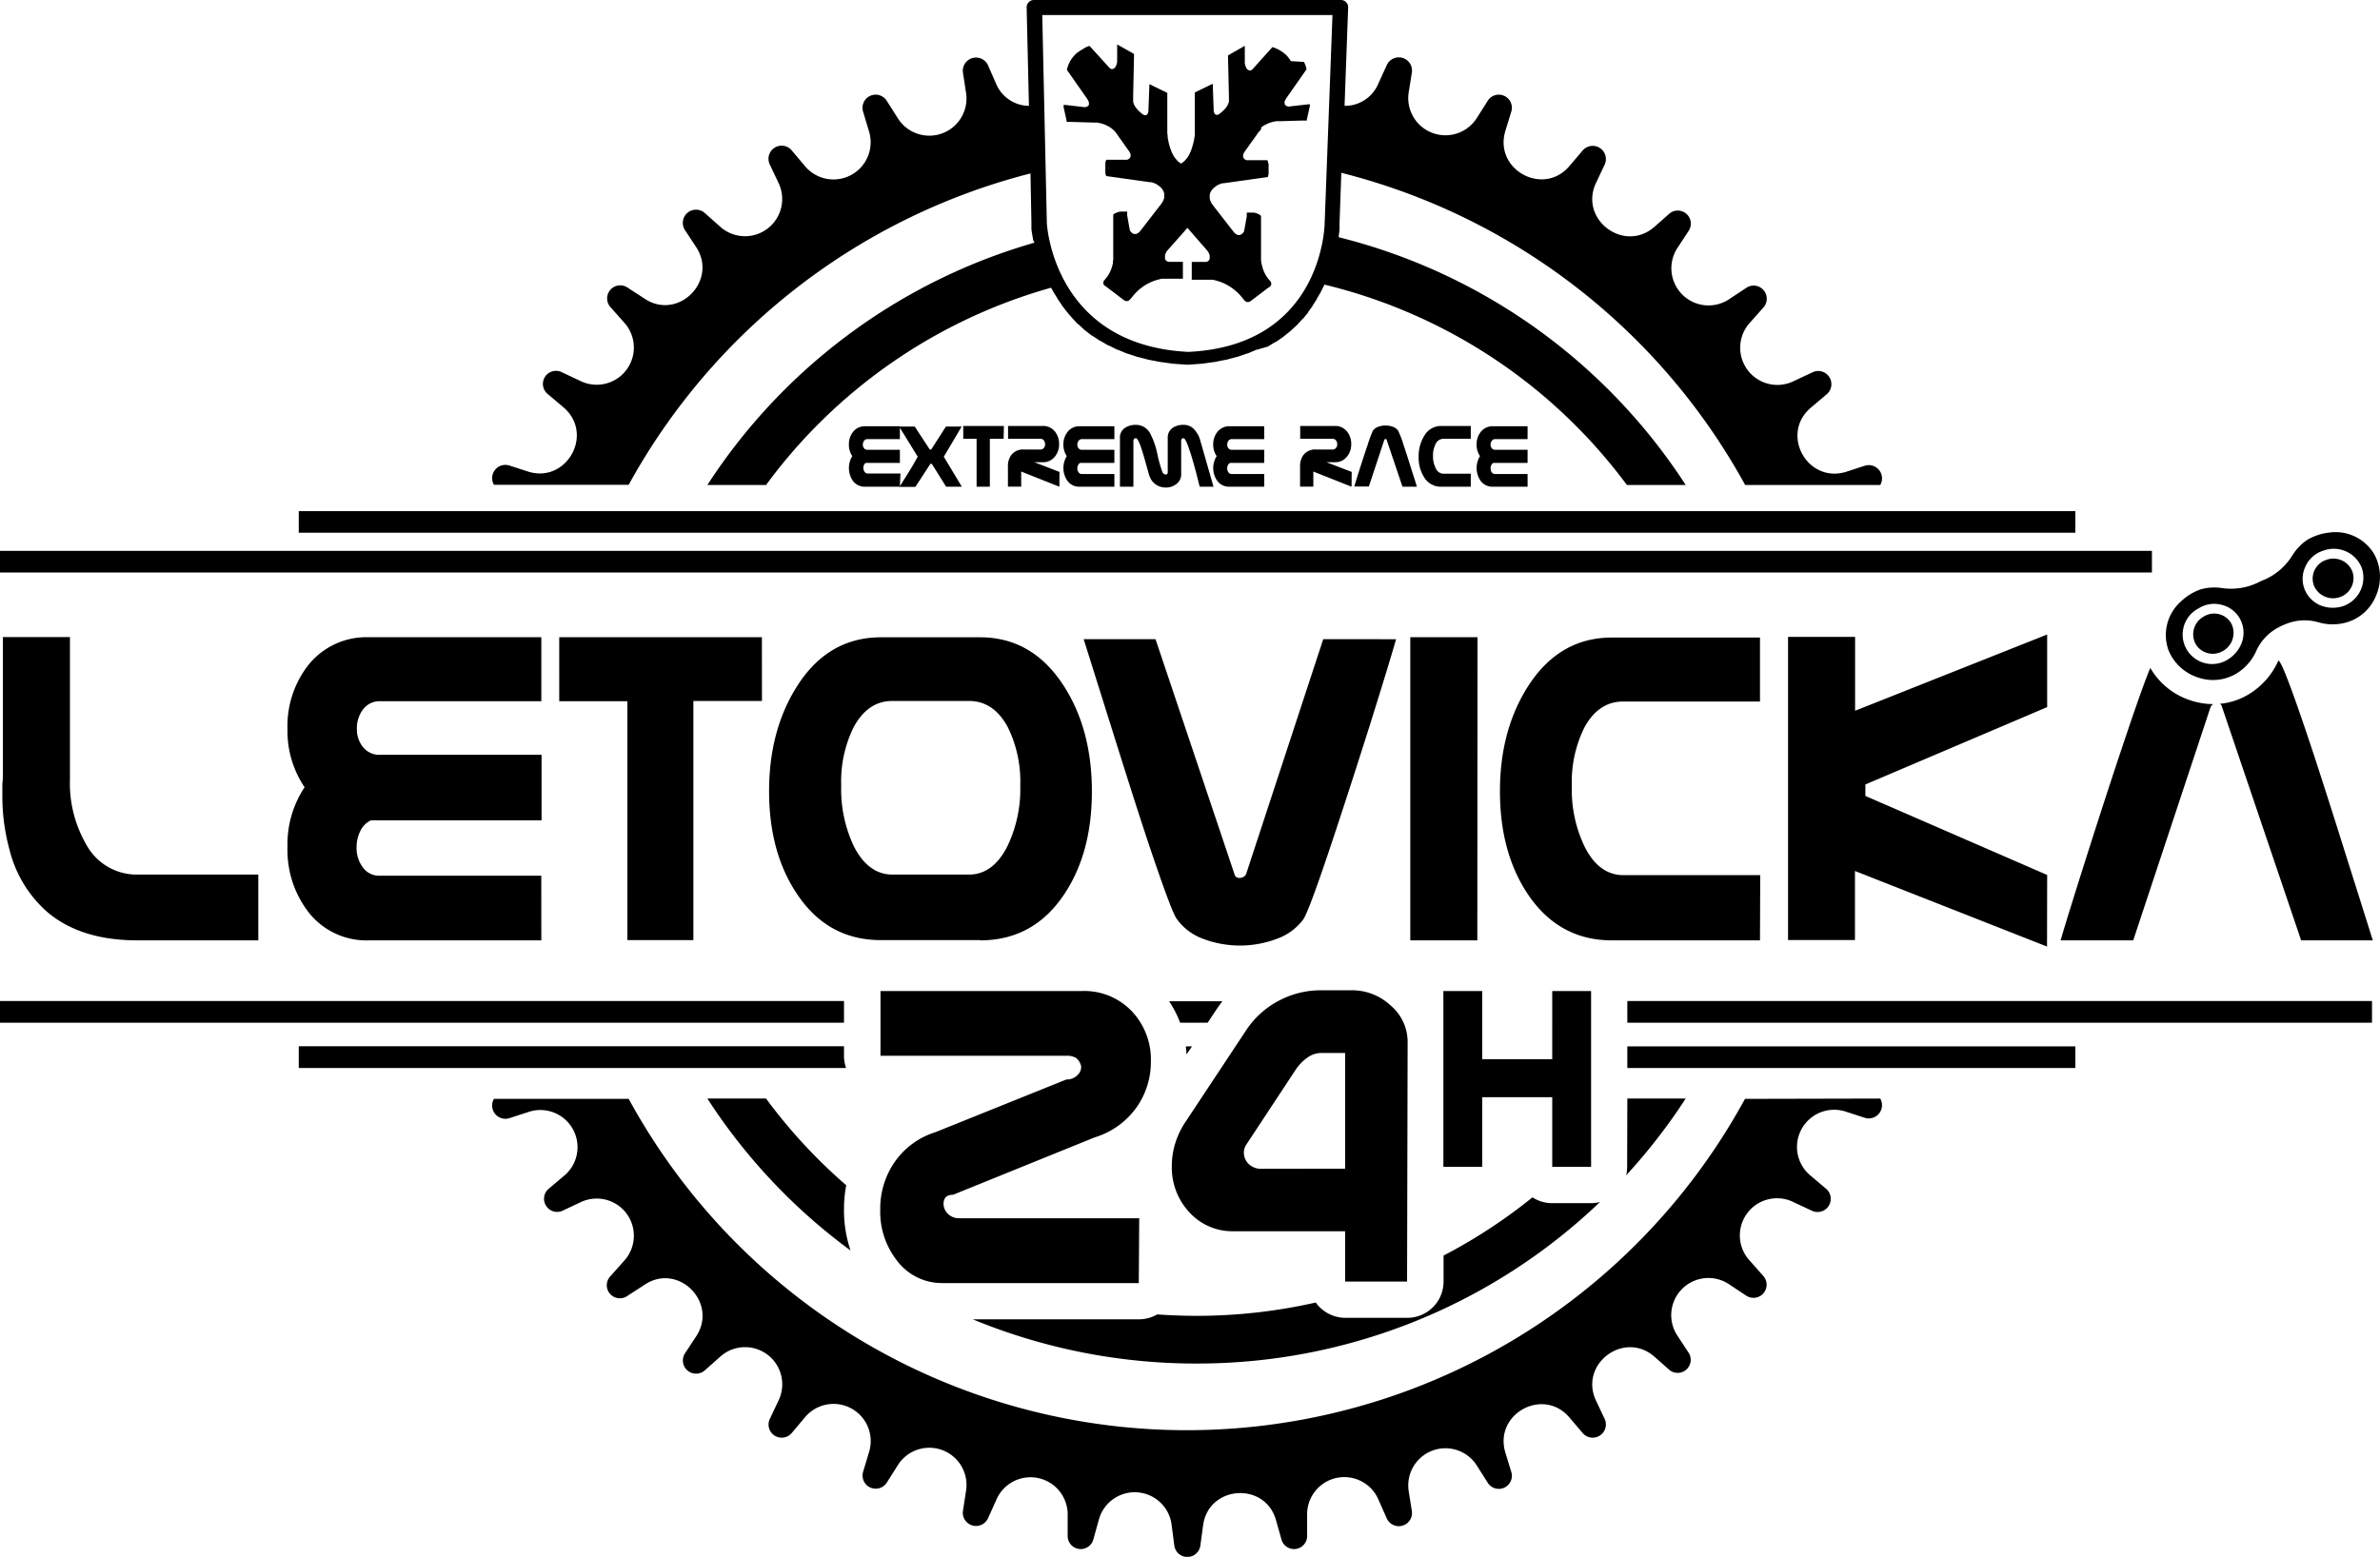 <svg id="Layer_1" data-name="Layer 1" xmlns="http://www.w3.org/2000/svg" width="384.13" height="251.34" viewBox="0 0 384.13 251.34"><path d="M47.75,86H334.49V82.52H47.75ZM-.47,92.43H346.85v-3.5H-.47Zm262.65,72.68H382.37v-3.5H262.18Zm-72.15,0h4.42l1.37-2.07,0,0c.32-.48.66-.94,1-1.39h-8.6A16.64,16.64,0,0,1,190,165.11Zm-190.5,0H135.75v-3.5H-.47Zm192.39,3.82h-1c.05.43.09.87.12,1.3Zm70.26,3.5h72.31v-3.5H262.18Zm-214.43,0h88.34a5.84,5.84,0,0,1-.34-2v-1.52h-88Zm120-170h46.84L213.33,36s-.15,19.79-22,20.81C169.42,55.74,168.49,36,168.49,36ZM303,177.36a2.14,2.14,0,0,1-2.46,3.12l-3.07-1a6,6,0,0,0-5.66,10.37l2.47,2.09a2.13,2.13,0,0,1-2.27,3.55l-2.91-1.36A6,6,0,0,0,282,203.6l2.13,2.41a2.12,2.12,0,0,1-2.76,3.17l-2.67-1.77a6,6,0,0,0-8.35,8.36l1.77,2.7A2.11,2.11,0,0,1,269,221.2l-2.42-2.14c-4.9-4.34-12.26,1.17-9.44,7.1l1.37,2.9a2.13,2.13,0,0,1-3.56,2.28l-2.1-2.47c-4.22-5-12.26-.6-10.35,5.67l.94,3.07a2.11,2.11,0,0,1-3.81,1.75l-1.74-2.75a6,6,0,0,0-11,4.12l.51,3.2a2.13,2.13,0,0,1-4.06,1.18l-1.3-2.93a6,6,0,0,0-11.54,2.49l0,3.26a2.11,2.11,0,0,1-4.15.59l-.87-3.08c-1.76-6.29-10.92-5.64-11.77.84l-.44,3.22a2.12,2.12,0,0,1-4.21,0l-.42-3.22a6,6,0,0,0-11.78-.84l-.86,3.08a2.11,2.11,0,0,1-4.15-.59l0-3.26a6,6,0,0,0-11.53-2.49L159,245.11a2.13,2.13,0,0,1-4.05-1.18l.49-3.2a6,6,0,0,0-11.05-4.1l-1.73,2.73a2.12,2.12,0,0,1-3.82-1.75l.92-3.07a6,6,0,0,0-10.35-5.67l-2.08,2.47a2.12,2.12,0,0,1-3.54-2.28l1.37-2.9a6,6,0,0,0-9.46-7.06l-2.4,2.13a2.13,2.13,0,0,1-3.2-2.76l1.78-2.7c3.61-5.47-2.89-12-8.33-8.34l-2.7,1.75A2.11,2.11,0,0,1,98.09,206l2.14-2.41a6,6,0,0,0-7.1-9.44l-2.89,1.36A2.12,2.12,0,0,1,88,192l2.46-2.08a6,6,0,0,0-5.65-10.39l-3.08,1a2.14,2.14,0,0,1-2.48-3.12H101a102.6,102.6,0,0,0,180.17,0Zm-40.82,0h9.42A93.32,93.32,0,0,1,262,189.74a6.07,6.07,0,0,0,.15-1.35ZM136.81,201.89a93.16,93.16,0,0,1-23.11-24.53h9.47a86.09,86.09,0,0,0,12.94,14,20.74,20.74,0,0,0-.36,3.88A20.21,20.21,0,0,0,136.81,201.89Zm55.83,18.25A94.42,94.42,0,0,1,156.53,213h26.84a5.81,5.81,0,0,0,2.93-.79q3.15.22,6.34.23a87.16,87.16,0,0,0,19.25-2.15,5.88,5.88,0,0,0,4.78,2.47h10a5.86,5.86,0,0,0,5.85-5.85v-4.2a86.1,86.1,0,0,0,14.35-9.4,5.87,5.87,0,0,0,3.17.94h6.27a5.78,5.78,0,0,0,1.46-.19A94,94,0,0,1,192.64,220.14ZM356.75,113.68a1.1,1.1,0,0,0-.43.45l-12.49,37.69H332.11q1-3.48,4.3-13.87t6.42-19.65q2.7-8,3.76-10.46a11.6,11.6,0,0,0,6.48,5.23A11.93,11.93,0,0,0,356.75,113.68Zm25.75,38.14H370.93l-12.77-37.69a.68.68,0,0,0-.36-.5,10.89,10.89,0,0,0,4.74-1.58l.13-.08a12.06,12.06,0,0,0,4.61-5.36l.18.23q.87,1.2,4.31,11.38,2.12,6.25,6.33,19.65Q380.67,146,382.5,151.82Zm-52.58,1-31-12.2v11.15H288.12V102.82h10.82v11.93l31-12.31v11.72l-29.34,12.49v1.85l29.34,12.76Zm-46.33-1H259.7q-8.59,0-13.6-7.49-4.48-6.72-4.48-16.59t4.57-17c3.36-5.2,7.85-7.81,13.51-7.81h23.89v10.33H261.5q-4,0-6.28,4.25a19.88,19.88,0,0,0-2,9.42,21.22,21.22,0,0,0,2.12,9.87c1.54,3,3.62,4.49,6.2,4.49h22.09Zm-45.62,0H227.15V102.88H238ZM224.86,103.2q-1.56,5.35-4.28,14-3.41,10.78-6.41,19.76-3.43,10.22-4.29,11.47a9.07,9.07,0,0,1-4.22,3.12,16.83,16.83,0,0,1-12,0,9,9,0,0,1-4.18-3.16c-.59-.77-2-4.59-4.32-11.45q-2.08-6.18-6.33-19.75-3.53-11.24-4.4-14h11.6l12.74,37.93a.74.74,0,0,0,.83.61,1.1,1.1,0,0,0,1.05-.61l12.45-37.93Zm-68.94,38c2.56,0,4.62-1.5,6.16-4.49a21.22,21.22,0,0,0,2.12-9.87,19.89,19.89,0,0,0-2-9.42q-2.29-4.24-6.25-4.25H143.54c-2.64,0-4.71,1.42-6.24,4.25a19.77,19.77,0,0,0-2,9.42,21.46,21.46,0,0,0,2.08,9.87c1.56,3,3.62,4.49,6.2,4.49Zm1.79,10.58h-16q-8.61,0-13.57-7.49-4.49-6.72-4.48-16.59t4.57-17q5-7.8,13.48-7.81h16q8.44,0,13.49,7.81,4.56,7.05,4.56,17.1,0,9.86-4.44,16.54Q166.36,151.82,157.71,151.82Zm-35.2-38.61H111.44v38.61H100.79V113.21h-11V102.88h32.71ZM86.9,151.82H59.08a11.85,11.85,0,0,1-9.88-4.71,16.47,16.47,0,0,1-3.27-10.39,16.64,16.64,0,0,1,2.76-9.62,16.2,16.2,0,0,1-2.76-9.44,16,16,0,0,1,3.27-10.17,12,12,0,0,1,9.88-4.61H86.9v10.33h-26a3.28,3.28,0,0,0-2.77,1.32,4.92,4.92,0,0,0-1,3.1,4.51,4.51,0,0,0,1,3,3.37,3.37,0,0,0,2.81,1.23h26v10.58H59.4a3.59,3.59,0,0,0-1.71,1.71,5.94,5.94,0,0,0-.61,2.69,5.16,5.16,0,0,0,1,3.18,3.23,3.23,0,0,0,2.81,1.36h26Zm-45.68,0H21.73q-9.25,0-14.65-4.65a19.62,19.62,0,0,1-6-9.93,32.79,32.79,0,0,1-1.17-9c0-.73,0-1.27,0-1.57a6,6,0,0,1,.08-.82v-23H10.82v23a19.72,19.72,0,0,0,2.61,10.46,9.26,9.26,0,0,0,8.28,4.89H41.22ZM380.78,91.87h0a4.88,4.88,0,0,1-3.11,6,5.4,5.4,0,0,1-3.62-.13,4.71,4.71,0,0,1-2.55-2.58,4.57,4.57,0,0,1,.12-3.68,4.65,4.65,0,0,1,2.87-2.57A4.84,4.84,0,0,1,380.78,91.87Zm-19.37,11.72h0a5.39,5.39,0,0,1-2.25,2.85,4.76,4.76,0,1,1-4.76-8.23,4.69,4.69,0,0,1,3.82-.53,4.57,4.57,0,0,1,2.88,2.3A4.71,4.71,0,0,1,361.41,103.59ZM375.34,86a8.82,8.82,0,0,0-3.44,1.17,8.33,8.33,0,0,0-2.33,2.41,10,10,0,0,1-4.55,4,8.39,8.39,0,0,0-1,.45,10.08,10.08,0,0,1-5.94.9,8.19,8.19,0,0,0-3.36.22A8.54,8.54,0,0,0,351.65,97a7.25,7.25,0,0,0-2.14,7.94,7.66,7.66,0,0,0,4.79,4.44,7.34,7.34,0,0,0,6.19-.64,8.1,8.1,0,0,0,3.19-3.63,8,8,0,0,1,3.74-3.89,8.42,8.42,0,0,1,.92-.42,8,8,0,0,1,5.39-.33,8.13,8.13,0,0,0,4.83-.08,7.36,7.36,0,0,0,4.5-4.31,7.67,7.67,0,0,0-.28-6.52A7.26,7.26,0,0,0,375.34,86ZM246.08,78.58h-5.57a2.37,2.37,0,0,1-2-.94,3.63,3.63,0,0,1-.11-4,3.26,3.26,0,0,1-.55-1.89,3.2,3.2,0,0,1,.66-2,2.39,2.39,0,0,1,2-.93h5.57v2.07h-5.21a.67.67,0,0,0-.56.27,1,1,0,0,0-.2.62.91.91,0,0,0,.19.59.67.67,0,0,0,.57.25h5.21v2.12h-5.51a.7.7,0,0,0-.34.34,1.22,1.22,0,0,0-.12.54,1.05,1.05,0,0,0,.19.64.66.66,0,0,0,.57.27h5.21Zm-9.17,0h-4.78a3.13,3.13,0,0,1-2.73-1.5,5.86,5.86,0,0,1-.9-3.32,6.15,6.15,0,0,1,.92-3.42,3.09,3.09,0,0,1,2.71-1.57h4.78v2.07h-4.42a1.4,1.4,0,0,0-1.26.86,3.93,3.93,0,0,0-.41,1.88,4.14,4.14,0,0,0,.43,2,1.38,1.38,0,0,0,1.24.9h4.42Zm-8.7,0h-2.32L223.33,71c0-.08-.07-.12-.17-.12a.22.22,0,0,0-.2.12l-2.5,7.55h-2.35c.13-.46.42-1.39.86-2.78s.87-2.7,1.29-3.93a21.4,21.4,0,0,1,.85-2.3,1.77,1.77,0,0,1,.84-.63,3.36,3.36,0,0,1,1.2-.21,3.29,3.29,0,0,1,1.2.21,1.77,1.77,0,0,1,.84.63,15.42,15.42,0,0,1,.87,2.28c.28.83.71,2.15,1.27,3.94C227.67,76.87,228,77.8,228.21,78.58Zm-10.54,0-6.17-2.45v2.44h-2.14V75.31a3,3,0,0,1,.58-1.9,2.39,2.39,0,0,1,2-.84h2.65a.67.67,0,0,0,.57-.25.88.88,0,0,0,.2-.59,1,1,0,0,0-.19-.61.71.71,0,0,0-.58-.28h-5.21V68.77h5.58a2.41,2.41,0,0,1,2,.92,3.2,3.2,0,0,1,.66,2,3.15,3.15,0,0,1-.66,2,2.39,2.39,0,0,1-2,.93h-1.35l4.08,1.57Zm-14.09,0H198a2.37,2.37,0,0,1-2-.94,3.61,3.61,0,0,1-.1-4,3.27,3.27,0,0,1-.56-1.89,3.2,3.2,0,0,1,.66-2,2.39,2.39,0,0,1,2-.93h5.58v2.07h-5.22a.67.67,0,0,0-.56.27,1,1,0,0,0-.2.62.86.86,0,0,0,.2.59.65.65,0,0,0,.56.25h5.22v2.12h-5.52a.74.74,0,0,0-.34.34,1.22,1.22,0,0,0-.12.54,1,1,0,0,0,.2.64.64.64,0,0,0,.56.27h5.22Zm-8.19,0h-2.23c-.17-.69-.35-1.37-.52-2.06-.42-1.58-.78-2.85-1.1-3.78-.45-1.36-.78-2-1-2a.47.47,0,0,0-.3.16.62.62,0,0,0-.07.33v5.37a1.9,1.9,0,0,1-.77,1.54,2.71,2.71,0,0,1-1.73.57,2.79,2.79,0,0,1-1.55-.46,2.74,2.74,0,0,1-1.09-1.47c-.05-.12-.24-.82-.59-2.08s-.59-2-.82-2.68c-.33-.88-.59-1.31-.8-1.28a.51.51,0,0,0-.28.16.62.62,0,0,0-.08.33v7.35h-2.17V70.71a1.85,1.85,0,0,1,.81-1.63,3.1,3.1,0,0,1,1.79-.49,2.6,2.6,0,0,1,2.32,1.47,12.36,12.36,0,0,1,1.1,3.16,20.62,20.62,0,0,0,.84,3,.61.61,0,0,0,.23.29.52.52,0,0,0,.31.1.28.28,0,0,0,.22-.09.45.45,0,0,0,.09-.3V70.71a1.87,1.87,0,0,1,.81-1.64,3.08,3.08,0,0,1,1.79-.48,2.24,2.24,0,0,1,1.57.63,4.18,4.18,0,0,1,1.11,2Zm-16,0h-5.57a2.35,2.35,0,0,1-2-.94,3.63,3.63,0,0,1-.11-4,3.26,3.26,0,0,1-.55-1.89,3.2,3.2,0,0,1,.66-2,2.37,2.37,0,0,1,2-.93h5.57v2.07h-5.21a.67.67,0,0,0-.56.27,1,1,0,0,0-.21.62.92.92,0,0,0,.2.59.67.67,0,0,0,.57.25h5.21v2.12h-5.51a.66.66,0,0,0-.34.34,1.11,1.11,0,0,0-.13.54,1.06,1.06,0,0,0,.2.64.66.66,0,0,0,.57.27h5.21Zm-8.88,0-6.16-2.45v2.44h-2.14V75.31a2.93,2.93,0,0,1,.58-1.9,2.39,2.39,0,0,1,2-.84h2.65a.67.67,0,0,0,.57-.25.88.88,0,0,0,.2-.59,1,1,0,0,0-.19-.61.71.71,0,0,0-.58-.28h-5.21V68.77h5.58a2.41,2.41,0,0,1,2,.92,3.2,3.2,0,0,1,.66,2,3.15,3.15,0,0,1-.66,2,2.39,2.39,0,0,1-2,.93h-1.35l4.07,1.57Zm-9-7.74h-2.22v7.74h-2.14V70.84H155V68.77h6.56Zm-6.74,7.74h-2.54L150,75a.22.22,0,0,0-.21-.12.15.15,0,0,0-.17.12l-2.35,3.61H144.7l.79-1.26q1-1.57,1.44-2.34l.72-1.28-3-4.86h2.52l2.35,3.59a.15.15,0,0,0,.17.12.22.22,0,0,0,.21-.12l2.3-3.59h2.54l-2.88,4.87Zm-10,0h-5.58a2.37,2.37,0,0,1-2-.94,3.66,3.66,0,0,1-.1-4,3.26,3.26,0,0,1-.55-1.89,3.19,3.19,0,0,1,.65-2,2.39,2.39,0,0,1,2-.93h5.58v2.07h-5.22a.65.65,0,0,0-.55.27,1,1,0,0,0-.21.62.92.92,0,0,0,.2.59.65.65,0,0,0,.56.25h5.22v2.12H139.3A.72.72,0,0,0,139,75a1.22,1.22,0,0,0-.12.54,1.06,1.06,0,0,0,.2.64.64.64,0,0,0,.56.27h5.22ZM256.33,188.39h-6.27V177.14h-11.3v11.25h-6.27V160h6.27v11h11.3V160h6.27Zm-73,18.76H151.74a9.08,9.08,0,0,1-7.44-3.63,12.78,12.78,0,0,1-2.7-8.24,13.16,13.16,0,0,1,2.12-7.36,12.53,12.53,0,0,1,6.81-5.14l21.12-8.5a2.34,2.34,0,0,0,1.79-.72,1.78,1.78,0,0,0,.59-1.38,2.34,2.34,0,0,0-.8-1.36,2.83,2.83,0,0,0-1.59-.37h-30V160h32.5a10.56,10.56,0,0,1,8.28,3.5,11.32,11.32,0,0,1,2.86,7.85,12.69,12.69,0,0,1-2.2,7.27,12.85,12.85,0,0,1-6.85,5l-22.87,9.27c-1,0-1.54.49-1.54,1.46a2.26,2.26,0,0,0,.7,1.62,2.52,2.52,0,0,0,1.88.71h29Zm33.3-18.47V170h-3.89a3.84,3.84,0,0,0-2.2.75,7.5,7.5,0,0,0-1.92,2l-7.94,12.05a2.25,2.25,0,0,0-.39,1.31,2.52,2.52,0,0,0,.78,1.82,2.86,2.86,0,0,0,2.12.77Zm10,18.23h-10v-8.13H198.8a9.42,9.42,0,0,1-7.33-3.08,10.61,10.61,0,0,1-2.81-7.44,12.56,12.56,0,0,1,.55-3.67,13.41,13.41,0,0,1,1.72-3.56l9.77-14.76a14.24,14.24,0,0,1,5.51-4.85,14.4,14.4,0,0,1,6.54-1.54h5a9.07,9.07,0,0,1,6.22,2.45,7.68,7.68,0,0,1,2.75,5.95ZM355.18,99.56a3.28,3.28,0,0,0-1.23,4.5,3.23,3.23,0,0,0,4.43,1,3.35,3.35,0,0,0,1.29-4.38A3.18,3.18,0,0,0,355.18,99.56ZM375,90.39a3.18,3.18,0,0,0-2,4.16,3.34,3.34,0,0,0,4.16,1.86,3.24,3.24,0,0,0,2.09-4A3.28,3.28,0,0,0,375,90.39ZM174.74,7.65l.37-.15.27-.09L178.64,11l.23.14.25,0,.23-.1.18-.19.14-.25.1-.29.07-.34,0-.38,0-2.29,0-.1h0l.07,0,.12.08,2.53,1.43,0,0,0,0,0,0,0,0,0,0v.23l-.14,6.54V16l0,.23,0,.23.07.21.07.2.09.18.1.18.12.16.12.16.13.14.13.14.14.13.14.13.14.13.14.12.16.12.16.09.15.05h.17l.17-.07.13-.15.08-.2.06-.24,0-.31.14-3.64v-.16l0-.12,0-.09,0,0,0,0,0,0h.08l2.82,1.37,0,0,0,0,0,.06,0,.1,0,.13v.17l0,.19v1.9l0,.42v.41l0,.41,0,.4,0,.4,0,.4,0,.39,0,.38,0,.38,0,.37.06.36,0,.36.07.34.07.34.07.33.09.31.09.31.1.29.11.28.12.28.13.25.13.25.15.23.17.21.17.2.18.19.2.16.31.22.31-.22.2-.16.18-.19.18-.2.16-.21.15-.23.14-.25.12-.25.12-.28.11-.28.1-.29.09-.31.09-.31.08-.33.07-.34.06-.34.06-.36,0-.36,0-.37,0-.38,0-.38,0-.39,0-.39,0-.41,0-.4,0-.41,0-.41V15.58l0-.19v-.17l0-.13,0-.1,0-.06,0,0,0,0,2.82-1.37h.09l0,0,0,0,0,0,0,.09,0,.12,0,.16.13,3.64,0,.31.06.24.08.2.13.15.17.07h.17l.16-.05.15-.09.16-.12.14-.12.15-.13.14-.13.13-.13.14-.14.13-.14.12-.16.11-.16.1-.18.09-.18.08-.2.06-.21,0-.23,0-.23v-.25l-.15-6.54V9l0-.06v0l0,0,0,0,0,0,0,0,2.52-1.43.12-.08.07,0h0l0,.1,0,2.29,0,.38.07.34.1.29.14.25.18.19.23.1.25,0,.23-.14,3.26-3.63.27.09.37.15.34.16.32.19.31.2.28.21.26.22.24.24.21.26.2.27.18.28L210,10l.13.3.13.32.09.33.06.23-3.29,4.7-.11.2-.09.18-.07.18,0,.19.05.22L207,17l.19.12.28.09,3.22-.37h.2l.05,0,0,0,0,0,0,.06v.21l-.48,2.16,0,.12,0,.07,0,0-.05,0-.09,0-.12,0H210l-.17,0-3.88.11-.24,0-.24,0-.25.05-.24.05-.25.07-.25.08-.24.09-.24.11-.23.11-.22.12-.22.14-.2.15L203,21l-.18.17-.17.18-.14.2-2.08,2.92-.13.2-.09.2-.05.21v.2l.06.19.12.17.15.12.21.11,3.41,0,0,.06.06.2.06.19.05.19,0,.19,0,.19V27l0,.18v.38l0,.19,0,.18,0,.19-.05.19-.06.19,0,.08-7.12,1-.22,0-.24.07-.25.1-.25.12-.25.15-.23.17-.22.19-.21.22-.17.24-.14.27-.09.29,0,.31,0,.33.08.33.16.35.22.34,3.48,4.48.21.19.2.13.22.08.22,0,.21-.05.19-.12.18-.17.17-.24.44-2.43,0-.22,0-.16,0-.12,0-.06,0-.05.07,0,.12,0,.19,0,.25,0h.26l.26,0,.27.06.25.09.23.1.2.11.15.12,0,.05.05.09,0,.08,0,.09,0,.1v.25l0,.15,0,.31,0,.31,0,.33,0,.32,0,.32,0,.33,0,.33,0,.33,0,.33,0,.33,0,.33,0,.33v1.3l0,.32,0,.32,0,.32,0,.3.05.31.06.3.07.29.08.29.09.28.11.28.12.26.14.26.15.26.16.23.18.24.19.21.15.19.09.16,0,.15v.12l0,.12-.1.14-.16.16-.27.17-2.63,2-.25.18-.2.09-.17,0-.15,0-.17-.08-.17-.14-.18-.19-.18-.23-.2-.24-.2-.24-.21-.22-.21-.21L199,47l-.22-.19-.23-.18-.23-.17-.24-.16-.24-.15-.24-.14-.25-.13-.25-.12-.26-.12-.26-.1-.26-.09-.27-.09-.27-.07-.27-.07-.28-.06-.28,0-.29,0-.28,0-.29,0h-.3l-.29,0h-1.22l-.31,0h-.09V42.29l2.25,0,.28-.06.22-.18.14-.24,0-.28,0-.29-.09-.29-.15-.29-.2-.26-3.15-3.61L188,40.38l-.2.26-.15.29-.09.29,0,.29,0,.28.14.24.22.18.28.06,2.25,0V45h-.09L190,45h-1.22l-.29,0h-.3l-.29,0-.28,0-.29,0-.28,0-.28.06-.27.07-.27.07-.27.09-.26.09-.26.1-.26.12-.25.12-.25.13-.24.14-.24.15-.24.16-.23.17-.22.18-.23.19-.21.21-.22.21-.21.22-.2.24-.19.24-.19.23-.18.19-.17.14-.16.08-.16,0-.17,0-.2-.09-.25-.18-2.63-2-.26-.17-.17-.16-.09-.14,0-.12v-.12l0-.15.09-.16.16-.19.18-.21.18-.24.17-.23.14-.26.14-.26.12-.26.11-.28.09-.28.08-.29.08-.29,0-.3.05-.31,0-.3,0-.32,0-.32,0-.32v-1.3l0-.33,0-.33,0-.33,0-.33,0-.33,0-.33,0-.33,0-.32,0-.33,0-.32,0-.31,0-.31,0-.15v-.25l0-.1,0-.09,0-.08,0-.09,0-.05.15-.12.2-.11.24-.1.25-.09.26-.06.26,0h.26l.25,0,.19,0,.12,0,.07,0,0,.05,0,.06,0,.12,0,.16,0,.22.43,2.43.18.24.17.17.19.12.22.05.21,0,.22-.08.21-.13.21-.19,3.47-4.48.22-.34.16-.35.09-.33v-.33l0-.31-.09-.29-.14-.27-.17-.24-.2-.22-.23-.19-.23-.17-.25-.15-.25-.12-.25-.1-.24-.07-.22,0-7.12-1,0-.08-.07-.19-.05-.19,0-.19,0-.18,0-.19V27l0-.19,0-.19,0-.19,0-.19.06-.19.07-.2,0-.06,3.41,0,.21-.11.16-.12.11-.16.06-.2v-.2l-.05-.21-.09-.2-.13-.2-2.07-2.92-.15-.2-.17-.18-.18-.17-.2-.16-.2-.15-.22-.14-.22-.12-.23-.11-.24-.11-.24-.09-.25-.08-.24-.07-.25-.05-.25-.05-.24,0-.24,0-3.87-.11-.18,0h-.15l-.13,0-.09,0-.05,0,0,0,0-.06,0-.13-.48-2.16V17l0-.06,0,0,0,0,.05,0h.2l3.23.37.27-.09.19-.12.14-.16,0-.22,0-.19-.07-.18-.09-.18-.11-.2-3.29-4.7.06-.23.1-.33.12-.32.14-.3.15-.29.18-.28.2-.27.22-.26.23-.24.26-.22.28-.21.31-.2.32-.19Zm-8.25,31.53A93.71,93.71,0,0,0,113.7,78.3h9.47a85.9,85.9,0,0,1,46-31.85l.41.73,0,0,.62,1,0,.05.7,1,0,.05.77,1,.05.06.85,1,0,0,.94,1s0,0,.05,0l1,.92.06.05,1.12.87.06,0,1.22.82.06,0,1.32.77.07,0,1.41.7.07,0,1.52.63.07,0,1.62.54.08,0,1.73.46.07,0,1.84.36h.07l1.95.27h.07l2.13.15h.18l2.12-.15h.07l1.94-.27h.07l1.82-.36.08,0,1.71-.46.07,0,1.6-.55.08,0,1.49-.63.07,0L204,56l.07,0,1.28-.77.07,0,1.19-.82.06-.05,1.09-.88.06-.05,1-.92.06-.05.9-1,.05,0,.82-1,0-.06.73-1,0-.06.66-1,0-.06.59-1,0,0,.51-1,0,0,.15-.33A85.83,85.83,0,0,1,262.11,78.3h9.49a93.77,93.77,0,0,0-56-40l0-.2.08-.59.05-.51,0-.41,0-.32V36l.29-8.1A103.13,103.13,0,0,1,281.2,78.3H303a2.14,2.14,0,0,0-2.46-3.12l-3.07,1c-6.27,1.9-10.67-6.14-5.66-10.37l2.47-2.09A2.13,2.13,0,0,0,292,60.14L289.1,61.5a6,6,0,0,1-7.1-9.44l2.14-2.41a2.12,2.12,0,0,0-2.77-3.17l-2.66,1.76a6,6,0,0,1-8.35-8.35l1.77-2.7A2.11,2.11,0,0,0,269,34.46l-2.42,2.14c-4.9,4.34-12.26-1.18-9.44-7.1l1.37-2.9a2.13,2.13,0,0,0-3.56-2.28l-2.1,2.47c-4.22,5-12.26.6-10.35-5.67l.94-3.07a2.11,2.11,0,0,0-3.81-1.75l-1.74,2.75a6,6,0,0,1-11-4.12l.51-3.2a2.13,2.13,0,0,0-4.06-1.18L222,13.48a5.84,5.84,0,0,1-5.46,3.61l.58-15.88a1.13,1.13,0,0,0-.33-.85A1.12,1.12,0,0,0,215.9,0H166.4a1.14,1.14,0,0,0-.83.35,1.18,1.18,0,0,0-.34.85l.37,15.89a5.82,5.82,0,0,1-5.32-3.61L159,10.55a2.13,2.13,0,0,0-4.05,1.18l.49,3.2A6,6,0,0,1,144.38,19l-1.73-2.73a2.12,2.12,0,0,0-3.82,1.75l.92,3.07a6,6,0,0,1-10.35,5.67l-2.08-2.47a2.12,2.12,0,0,0-3.54,2.28l1.37,2.9a6,6,0,0,1-9.46,7.06l-2.4-2.13a2.13,2.13,0,0,0-3.2,2.76l1.78,2.7c3.61,5.46-2.89,12-8.33,8.34l-2.7-1.75a2.11,2.11,0,0,0-2.75,3.17l2.14,2.41a6,6,0,0,1-7.1,9.44l-2.89-1.36A2.11,2.11,0,0,0,88,63.67l2.47,2.09c5,4.25.57,12.29-5.66,10.39l-3.08-1a2.14,2.14,0,0,0-2.48,3.12H101A103.08,103.08,0,0,1,165.85,28L166,36v0l0,.29,0,.32,0,.41.07.5.1.59.12.67Z" transform="translate(0.47)"/></svg>
